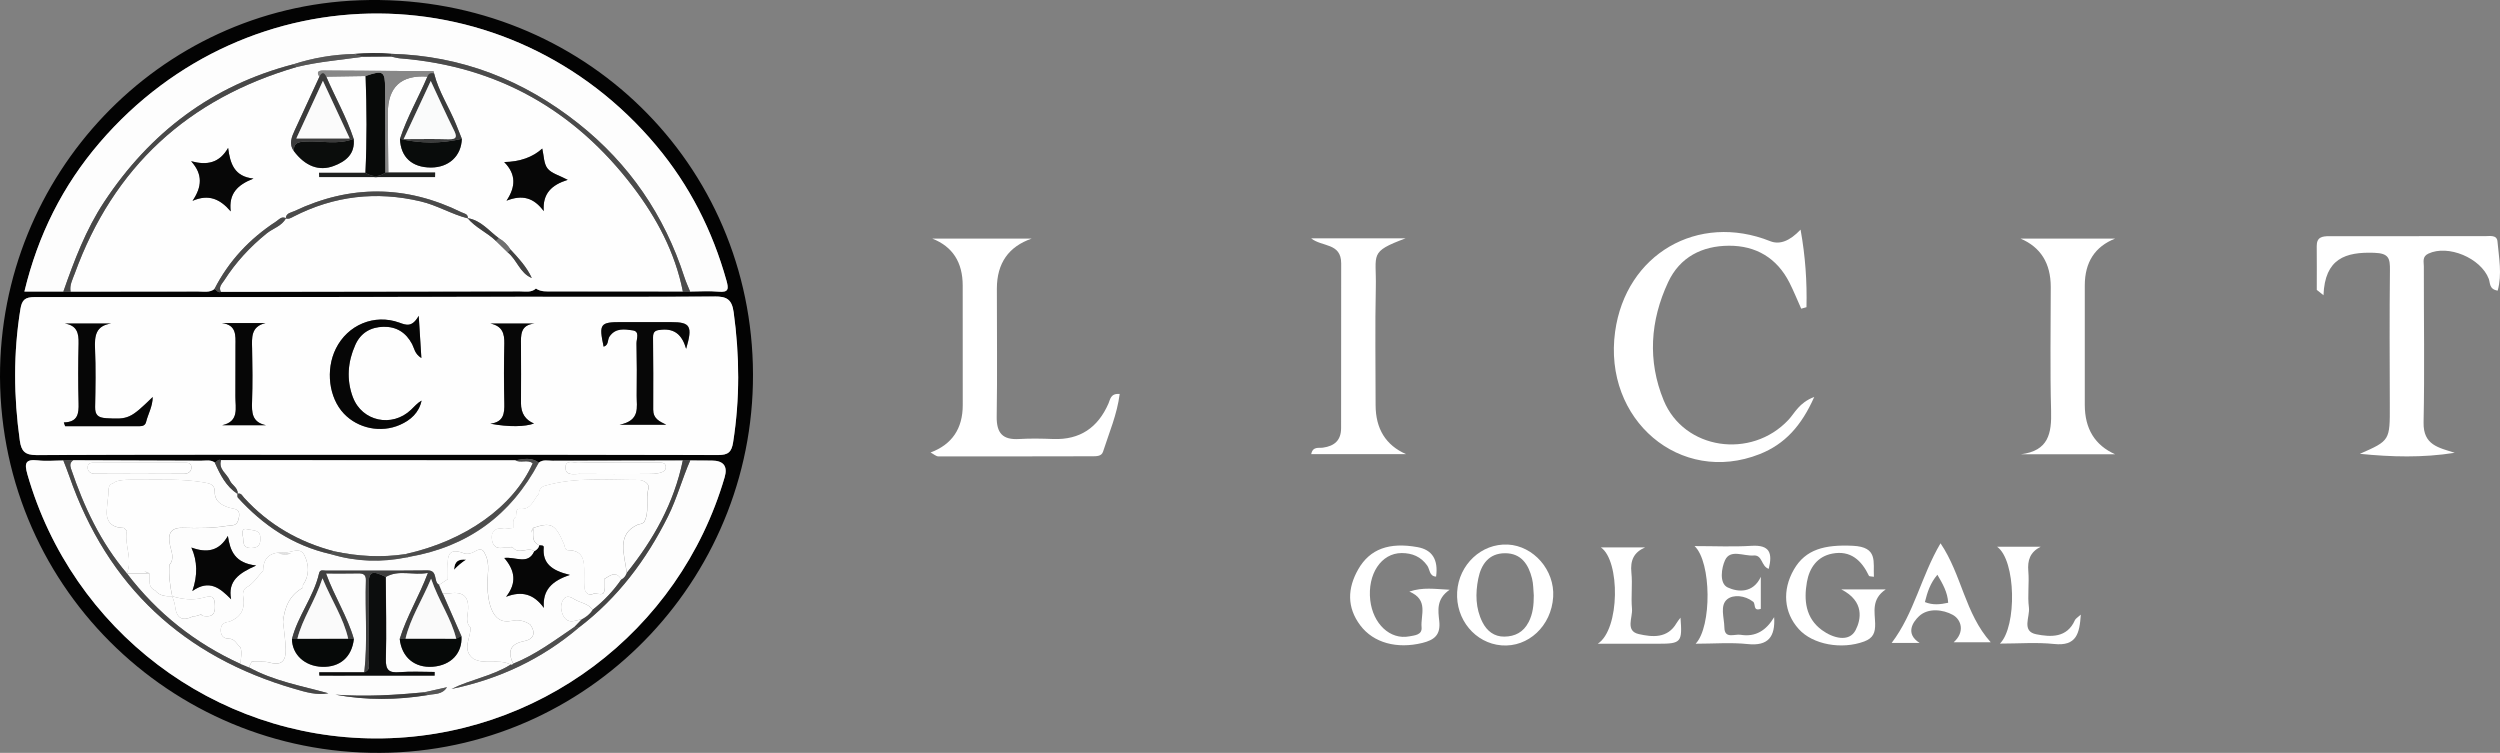 <?xml version="1.0" encoding="UTF-8"?>
<svg id="Layer_2" data-name="Layer 2" xmlns="http://www.w3.org/2000/svg" viewBox="0 0 583.98 175.86">
  <rect x="0" y="0" width="583.98" height="175.86" fill="#808080" stroke="none"/>
  <defs>
    <style>
      .cls-1 {
        fill: #4b4b4b;
      }

      .cls-1, .cls-2, .cls-3, .cls-4, .cls-5, .cls-6, .cls-7, .cls-8, .cls-9, .cls-10, .cls-11, .cls-12, .cls-13, .cls-14, .cls-15, .cls-16, .cls-17, .cls-18, .cls-19, .cls-20, .cls-21, .cls-22, .cls-23, .cls-24, .cls-25, .cls-26, .cls-27, .cls-28, .cls-29, .cls-30, .cls-31, .cls-32, .cls-33 {
        stroke-width: 0px;
      }

      .cls-2 {
        fill: #434343;
      }

      .cls-3 {
        fill: #474747;
      }

      .cls-4 {
        fill: #424242;
      }

      .cls-5 {
        fill: #090c0b;
      }

      .cls-6 {
        fill: #454545;
      }

      .cls-7 {
        fill: #373737;
      }

      .cls-8 {
        fill: #fbfbfb;
      }

      .cls-9 {
        fill: #1e201f;
      }

      .cls-10 {
        fill: #575757;
      }

      .cls-11 {
        fill: #3f3f3f;
      }

      .cls-12 {
        fill: #fafbfb;
      }

      .cls-13 {
        fill: #0c0d0d;
      }

      .cls-14 {
        fill: #4c4c4c;
      }

      .cls-15 {
        fill: #fdfdfd;
      }

      .cls-16 {
        fill: #070707;
      }

      .cls-17 {
        fill: #060908;
      }

      .cls-18 {
        fill: #060606;
      }

      .cls-19 {
        fill: #505150;
      }

      .cls-20 {
        fill: #555;
      }

      .cls-21 {
        fill: #0b0d0c;
      }

      .cls-22 {
        fill: #fafafa;
      }

      .cls-23 {
        fill: #707070;
      }

      .cls-24 {
        fill: #080a09;
      }

      .cls-25 {
        fill: #484848;
      }

      .cls-26 {
        fill: #4e4e4e;
      }

      .cls-27 {
        fill: #4a4a4a;
      }

      .cls-28 {
        fill: #fff;
      }

      .cls-29 {
        fill: #3b3b3b;
      }

      .cls-30 {
        fill: #878787;
      }

      .cls-31 {
        fill: #030303;
      }

      .cls-32 {
        fill: #fefefe;
      }

      .cls-33 {
        fill: #3b3c3c;
      }
    </style>
  </defs>
  <g id="Layer_1-2" data-name="Layer 1">
    <path class="cls-28" d="M420.75,72.11c-.92-2.04-1.75-4.12-2.76-6.11-2.93-5.76-7.84-8.63-14.13-8.6-6.23.03-11.44,2.62-14.19,8.5-4.21,9-4.84,18.4-1.05,27.62,4.75,11.55,20.45,13.83,29.14,4.56,1.54-1.64,2.42-3.96,6.04-5.37-2.99,6.76-6.88,11.05-12.76,13.37-18.53,7.33-36.61-8.03-33.76-28.62,2.5-18.08,19.32-27.87,36.24-21.12q3.29,1.31,7.08-2.7c1.13,6.27,1.52,12.17,1.38,18.12-.41.11-.81.23-1.22.34Z"/>
    <path class="cls-28" d="M541.18,67.71c0-3.4.03-6.81-.01-10.21-.02-2.12,1.26-2.33,2.95-2.33,12.15.02,24.29-.02,36.44-.01,1.11,0,2.69-.33,2.83,1.24.34,3.8,1.11,7.65.05,11.49-2.03-.32-1.72-1.81-2.09-2.77-1.87-4.86-9.52-8.05-14.11-5.87-1.48.7-1.05,1.92-1.05,2.98-.02,12.15.19,24.3-.06,36.44-.11,5.33,3.53,5.89,7.28,7.1-7.49,1.19-14.82.98-22.16.24,7.05-3.1,7.02-3.1,6.99-11.43-.04-10.48-.08-20.97.03-31.45.03-2.74-.22-3.97-3.66-4.08-6.71-.23-11.55,1.32-11.86,9.92-.52-.42-1.04-.83-1.56-1.25Z"/>
    <path class="cls-28" d="M240.98,55.74q-8.09,2.8-8.12,11.64c-.01,9.97.12,19.95-.04,29.92-.06,3.89,1.41,5.49,5.26,5.25,2.65-.16,5.32-.1,7.97,0,6.24.22,10.42-2.67,12.88-8.3.43-.98.48-2.39,2.62-2.23-.6,4.75-2.47,9.07-3.89,13.49-.35,1.1-1.54,1.07-2.56,1.07-11.97.02-23.93.05-35.9.03-.54,0-1.09-.53-1.83-.91q7.51-2.82,7.52-11.06c0-9.31,0-18.62-.01-27.93q0-8.19-7.1-10.97h23.21Z"/>
    <path class="cls-28" d="M328.35,55.67c-8.63,3.22-6.8,3.6-6.97,11.42-.2,9.16-.05,18.32-.05,27.49q0,8.39,7.13,11.51h-22.17c.36-1.87,1.76-1.38,2.74-1.52,2.69-.38,4.24-1.71,4.24-4.57,0-12.83.01-25.65.02-38.48,0-4.85-4.48-3.79-7.02-5.85h22.09Z"/>
    <path class="cls-28" d="M472.03,106.12c6.52-.8,7.23-4.89,7.09-10.17-.26-9.63-.08-19.27-.08-28.91q0-8.31-7.07-11.31h22.12q-7.09,2.8-7.1,10.93c0,9.31,0,18.61,0,27.92q0,8.38,7.1,11.54h-22.06Z"/>
    <path class="cls-28" d="M430.12,137.68h10.37c-3.41,2.31-2.53,5.28-2.47,8,.04,2.07-.43,3.37-2.55,4.16-5.24,1.95-12.02.76-15.31-2.91-3.47-3.85-3.89-9.07-1.13-13.88,2.73-4.75,7.21-5.86,13.76-5.56,5.96.27,4.74,3.76,4.94,7.24-.57-.1-1.08-.06-1.16-.23-1.73-3.62-4.29-6-8.57-5.18-3.52.68-5.34,3.34-5.92,6.63-.74,4.25-.33,8.42,3.5,11.23,2.55,1.87,6.35,2.96,7.88,0,1.24-2.4,2.15-6.71-3.35-9.5Z"/>
    <path class="cls-28" d="M335.44,134.69c-1.58-.1-1.43-1.67-2.02-2.53-1.49-2.16-3.59-2.97-6-2.97-4.79,0-8.03,4.95-7.34,11.02.63,5.52,4.65,9.3,9.12,8.44,1.2-.23,3.04-.31,2.87-2.11-.27-2.85,1.74-6.43-2.86-8.35,3.18-1.07,5.87-.6,9.42-.43-3.18,2.16-2.69,4.89-2.43,7.33.34,3.22-1.14,4.4-3.97,5.1-5.89,1.44-11.38,0-14.47-4.1-3.19-4.24-3-8.7-.49-13.1,2.72-4.77,7.25-6.37,13.83-5.19q5.18.92,4.36,6.9Z"/>
    <path class="cls-28" d="M414.43,144.17c.27,4.54-1.35,6.79-6.18,6.28-3.92-.42-7.92-.08-12.16-.08,3.79-3.97,3.71-19.07-.25-22.81,4.71,0,9.01.21,13.28-.06,4.31-.27,4.96,1.7,4.04,5.38-1.8-.59-1.42-3.29-3.53-3.12-2.31.19-5.44-1.56-6.67,1.09-.81,1.73-1.44,5.42.63,6.38,2.38,1.11,5.94,1.38,7.72-2.49v7.48c-1.89.64-1.15-1.16-1.79-1.66-1.94-1.51-4.62-1.71-6.03-.6-1.81,1.44-.72,4.35-.69,6.6.03,2.78,2.39,1.49,3.78,1.72,3.53.58,6-1.02,7.85-4.12Z"/>
    <path class="cls-28" d="M373.23,150.37c5.21-3.37,5.23-19.44.72-22.5h10.33c-2.65,1.15-3.49,3.05-3.2,5.89.29,2.79-.12,5.65.14,8.44.19,2.06-1.63,5.2,1.61,5.92,3.11.7,6.71,1.08,8.81-2.59.23-.4.55-.76.91-1.25.45,5.74.15,6.09-5.14,6.09-4.28,0-8.56,0-14.17,0Z"/>
    <path class="cls-28" d="M466.5,127.71h10.19c-2.5,1.27-3.11,3.16-2.89,5.74.24,2.8-.22,5.68.14,8.45.29,2.16-1.82,5.58,1.75,6.27,3.29.64,7.13.91,8.99-3.3.17-.39.66-.64,1.38-1.3-.29,4.4-.99,7.42-6.24,6.86-4.08-.43-8.25-.09-12.65-.09,3.98-3.97,3.78-19.48-.68-22.64Z"/>
    <path class="cls-28" d="M352.2,127.21c-6.12-.31-11.44,4.66-11.82,11.06-.38,6.43,4.21,11.97,10.34,12.48,6.27.52,11.68-4.54,12.09-11.32.38-6.23-4.55-11.92-10.62-12.23ZM357.05,145.35c-1.19,2.33-3.17,3.33-5.64,3.36-2.38.03-4.08-1.32-5.11-3.35-1.64-3.24-1.68-6.74-.99-10.19.67-3.33,2.46-5.93,6.25-5.94,3.79-.01,5.49,2.62,6.31,5.91.32,1.27.29,2.63.41,3.94.01,2.19-.2,4.29-1.22,6.28Z"/>
    <path class="cls-28" d="M456.36,150.03h8.66c-6.04-6.73-6.76-15.78-11.73-23.12-4.55,7.72-6.13,16.31-11.41,23.27h6.52c-3.44-2.18-1.53-4.92-.14-6.23,2.16-2.03,5.66-1.55,7.88-.33,2.05,1.13,2.88,4.04.22,6.41ZM449.64,140.65c.57-2.33,1.27-4.48,2.92-6.39,1.23,2.11,2.38,4.07,2.52,6.54-1.86.4-3.59.6-5.44-.16Z"/>
    <g>
      <path class="cls-31" d="M119.3,155.23c-.06-.03-.12-.06-.18-.09.02.06.03.12.04.17.05-.03.1-.06.15-.09h0Z"/>
      <path class="cls-31" d="M106.07,133.1c.8-.87,1.8-1.71,2.82-2.37-1.85-.18-2.73.43-2.82,2.37Z"/>
      <path class="cls-31" d="M135.89,144.63s0,.02,0,.04c.02-.02.03-.03.05-.05-.02,0-.04,0-.06.01Z"/>
      <path class="cls-31" d="M175.86,85.16C174.5,36.16,134-1.73,84.04.06,36.93,1.75-.1,40.93,0,88.07c.25,50.38,42,89.28,91.09,87.75,47.99-1.5,86.12-42.04,84.77-90.65ZM23.27,33.32c34.77-40.51,95.8-40.17,130.06.74,7.74,9.25,13.1,19.83,16.36,31.47.54,1.92.56,2.84-1.86,2.61-2.19-.21-4.42-.03-6.63-.03-.56,0-1.13,0-1.69-.01-10.17,0-20.34-.02-30.5-.01-1.32,0-2.65.12-3.82-.67-1.12,1-2.48.65-3.76.66-23.27.04-46.55.07-69.82.11-.72.28-1-.45-1.5-.67-1.16.9-2.52.58-3.81.58-9.93.03-19.87.03-29.8.03-.56,0-1.12-.02-1.68-.02H5.7c3.17-13.22,8.96-24.75,17.57-34.78ZM169.27,111.49c-10.6,36.24-43.78,61.08-81.49,61-37.76-.08-70.93-25.26-81.37-61.67-.73-2.56-.54-3.62,2.43-3.28,1.96.23,3.97.03,5.96.02.77-.02,1.55-.04,2.32-.06,9.95.03,19.9.06,29.86.11,1.08,0,2.23-.3,3.21.46.48-.21.77-.9,1.46-.58h0c22.92.01,45.84.02,68.76.04,1.86-.31,3.74-.75,5.44.53.97-.79,2.12-.45,3.19-.45,10.15-.04,20.31-.04,30.46-.06.58,0,1.16,0,1.74,0,1.66.01,3.31.03,4.97.03q4.21,0,3.07,3.91ZM171.25,103.29c-.37,2.35-1.17,3.02-3.56,3.01-26.64-.09-53.28-.06-79.92-.06h0c-26.42,0-52.84-.06-79.25.07-2.74.01-3.56-.95-3.9-3.4-1.44-10.25-1.52-20.46.14-30.69.35-2.17,1.1-2.83,3.35-2.82,38.02.04,76.04-.03,114.05-.07,14.92-.01,29.84.05,44.76-.06,2.8-.02,4.03.65,4.44,3.67,1.4,10.15,1.47,20.23-.12,30.36Z"/>
      <path class="cls-31" d="M124.68,128.67s.06.08.08.13c0,.04-.01.07-.02.1.02-.05.05-.09.08-.15-.05-.03-.1-.06-.14-.09Z"/>
      <path class="cls-31" d="M29.67,133.97s.02-.02.03-.04c-.02,0-.04,0-.05,0,0,.01.02.02.03.04Z"/>
      <path class="cls-31" d="M77.64,157.84c1.08.02,2.17.02,3.27,0-.19-.01-.38-.02-.56-.03h-2.47c-.08,0-.16.02-.24.03Z"/>
      <path class="cls-32" d="M166.93,69.26c-14.92.12-29.84.05-44.76.06-38.02.04-76.04.11-114.05.07-2.25,0-3,.65-3.35,2.82-1.66,10.24-1.58,20.45-.14,30.69.34,2.44,1.16,3.41,3.9,3.4,26.42-.13,52.84-.08,79.25-.08h0c26.64,0,53.28-.02,79.92.07,2.39,0,3.19-.66,3.56-3.01,1.59-10.13,1.52-20.21.12-30.36-.42-3.02-1.65-3.69-4.44-3.67ZM34.12,98.57c-.19.77-.79.98-1.51.98-5.8,0-11.59,0-17.39,0-.1-.29-.2-.58-.31-.88,3.28-.07,3.52-2.05,3.45-4.5-.13-4.64-.11-9.29,0-13.93.05-2.41-.34-4.23-3.25-4.68h10.89c-3.68.5-3.94,2.91-3.8,5.92.2,4.52.11,9.06.02,13.59-.04,1.86.71,2.49,2.51,2.6,5.21.31,5.72.14,10.94-4.95-.01,2.22-1.08,3.96-1.55,5.84ZM51.9,99.32c4.03-.87,3.07-4.04,3.09-6.72.03-3.97-.02-7.94.02-11.91.02-2.36.25-4.8-3.17-5.23h10.18c-3.44.81-3.18,3.41-3.13,6.02.09,4.08.12,8.16-.01,12.24-.09,2.59-.07,4.9,3.24,5.59h-10.22ZM93.46,99.23c-4.47,1.98-9.84.87-13.13-2.61-3.51-3.71-4.32-10.24-1.87-15.18,2.75-5.54,8.99-8.18,14.81-6.07,1.62.59,2.98,1.16,4.54-1.59.25,3.92.42,6.62.62,9.86-1.6-1.01-1.66-2.3-2.16-3.25-1.43-2.71-3.66-4.11-6.68-4.05-2.99.06-5.33,1.42-6.58,4.2-1.78,3.98-2.12,8.12-.59,12.24,2.12,5.69,9.17,7.17,13.59,2.94.78-.75,1.48-1.57,2.46-2.14-.6,2.82-2.52,4.54-5.02,5.65ZM121.69,80.66c.06,4.52,0,9.04,0,13.56q0,3.45,3.04,4.71c-2.08.74-5.77.86-10.2.04,3.12-.37,3.33-2.38,3.27-4.8-.12-4.63-.11-9.26,0-13.89.06-2.4-.47-4.12-3.23-4.7h10.25c-3.32.34-3.16,2.69-3.13,5.08ZM160.28,81.46c-.9-3.12-2.58-4.73-5.69-4.46-1.28.11-2.06.26-2.04,1.81.07,5.63.06,11.26.04,16.88,0,2.08,1.39,2.71,3.05,3.52h-10.92c4.93-.98,3.98-4.11,4.01-6.77.04-4.08.05-8.17-.04-12.25-.02-1.06.83-2.79-.89-3.03-1.86-.26-3.99-.63-5.42,1.44-.51.75-.14,2.02-1.37,2.37-1.13-5.34-.83-5.75,4.21-5.74,3.86,0,7.73,0,11.59,0,4.46,0,5.04.92,3.49,6.22Z"/>
      <path class="cls-15" d="M119.88,127.98c-.19-.14-.39-.24-.59-.3.2.1.39.21.59.3Z"/>
      <path class="cls-15" d="M124.52,123.33c-.27.32-.32.7-.34,1.09.11-.36.22-.73.34-1.09Z"/>
      <path class="cls-15" d="M34.92,133.95c-.38-.25-.79-.4-1.21-.5.37.18.77.35,1.21.5Z"/>
      <path class="cls-15" d="M166.2,107.59c-1.66,0-3.31-.02-4.97-.03-1.9,4.29-3.09,8.85-5.2,13.08-5.08,10.16-11.73,19.03-20.82,25.96-8.67,7.38-18.64,12.04-29.74,14.34,4.42-2.21,9.43-2.99,13.69-5.61-.01-.06-.02-.11-.04-.17-2.71-1.31-5.85.18-8.54-1.28-2.81-2.2-.57-4.86-.66-7.3-1.14-1.08-.74-2.51-.61-3.73.36-3.32-.92-4.74-4.26-4.25-.54.08-1.09,0-1.64,0,1.46,3.34,2.93,6.68,4.39,10.02.24,3.95-2.43,6.8-6.68,7.12-4.26.33-7.29-2.22-7.74-6.5,1.61-5.23,4.52-9.91,6.59-15.42-3.48.67-6.77-.83-9.84.95.03,6.41.2,12.82.02,19.22-.07,2.6.77,3.23,3.2,3.03,2.71-.22,5.46-.05,8.19-.05,0,.28,0,.57,0,.85h-21.18c.19.01.37.02.56.03-1.1.01-2.19.02-3.27,0,.08-.01.16-.02.24-.03h-3.27c-.01-.26-.03-.52-.04-.77h10.53c.81-7.15.14-14.33.37-21.49.04-1.38-.66-1.64-1.84-1.62-2.41.05-4.82.02-7.47.02,1.94,5.36,4.98,10.01,6.5,15.28-.46,4.23-3.24,6.67-7.45,6.52-4.04-.14-6.99-2.89-7.01-6.51,1.38-5.41,5.09-9.86,6.33-15.33.22-.98,1.01-.63,1.58-.63,7.91-.02,15.83.04,23.74-.05,2.56-.03,1.3,2.7,2.74,3.38.67-.45,1.35-.89,2.02-1.34,0-.88.03-1.75,0-2.63-.12-2.62.03-4.84,3.71-3.42.93.36,1.95-.03,2.83-.54.93-.54,1.66-.47,2.1.61,1.38,2.47.5,5.14.61,7.71.08,1.9.29,3.71,1.02,5.45.88,2.08,2.4,3.07,4.71,2.56,1.56-.35,2.97,0,4.28.88,1.38,2,.8,3.42-1.47,3.87-3.35.67-3.81,2.5-2.54,5.27,5.24-2.09,9.71-5.47,14.33-8.6.57-.59,1.14-1.18,1.71-1.77,0-.01,0-.02,0-.04-.73.17-1.45.4-2.18.48-1.17.13-1.9-.65-2.28-1.58-.46-1.13-.56-2.41.16-3.49.79-1.2,1.95-.44,2.65-.02,1.38.83,3.19.95,4.18,2.43,2.58-2.05,4.84-4.39,6.71-7.1-1.3-2.17-2.66-.84-4.01-.07,0,.66,0,1.33,0,1.99h0c.38,2.52-1.73,1.03-2.59,1.47-.95.49-1.91-.23-2-1.44-.09-1.19-.05-2.39-.05-3.59.01-2.66-.15-5.15-3.78-5.19-.63,0-.78-.66-.87-1.21-2.07-4.92-3.01-5.43-7.3-3.98.11,1.48-.5,3.22,1.46,4.04.38.11,1.06-.09,1.01.53-.3,3.66,1.79,5.38,6.11,6.4-4.23,1.43-6.42,3.55-6.07,7.71-2.32-3.21-5.09-4.06-8.83-2.6,2.54-3.24,2.12-6.12-.42-9.07,2.66-.31,5.47,1.64,6.95-1.43,0-.04.01-.07.02-.1-.03-.05-.06-.09-.08-.13-1.5-.9-3.41.9-4.8-.69-.88,0-1.78-.08-2.65.01-1.91.2-2.32-1.23-2.37-2.49-.05-1.38,1.03-2.27,2.42-2.01.94.18,1.73-.15,2.6-.16.09-.92-.31-1.96.66-2.65.06-.72-.07-1.9.84-1.81,2.74.27,3.17-2.11,4.47-3.5.06-.98.5-1.64,1.49-1.92,7.19-2.05,14.55-1.33,21.86-1.34,1.22,0,2.56.99,2.29,1.92-.76,2.64.35,5.49-1.08,7.99-.41.31-.89.43-1.37.5-5.21,2.3-3.12,7.08-2.64,11.31,6.29-7.8,11.06-16.36,13.1-26.27-10.15.02-20.31.03-30.46.06-1.07,0-2.22-.34-3.19.45-6.51,12.27-16.59,19.64-30.29,22.01-.21.09-.38.12-.52.1-5.9,1.21-11.75,1.04-17.54-.67-.1-.01-.2-.04-.33-.09-8.69-1.96-15.69-6.68-21.61-13.18-.16-.17-.07-.58-.08-.88-2.68-1.76-4.05-4.48-5.29-7.29-.98-.76-2.12-.46-3.21-.46-9.95-.05-19.9-.08-29.86-.11-.81.5-.8,1.2-.53,2.01,3,8.85,6.91,17.22,13.03,24.41,1.45-3.31-.63-6.61-.02-9.92l-.67-.67h0q-4.35-.09-3.99-4.27c.12-1.43.22-2.56.36-3.46.01-1.69.05-2.4,1.08-2.69.97-.87,2.76-.87,6.33-.86,4.94.01,9.88-.21,14.8.62,1.46.25,2.66.44,2.64,2.21-.02,2.22,1.51,3.07,3.23,3.66,1.29.44,2.91.09,2.38,2.52-.43,1.96-1.35,1.55-2.82,1.79-3.41.56-6.8.54-10.19.44-3.13-.09-3.54,1.61-3.06,4.01.32,1.59,1.16,3.14-.13,4.67-.18,2.47.15,4.89.66,7.3,2.35.71,4.73,1.01,7.14.37,1.38-.37,2.67-.8,2.81,1.35.11,1.69.02,3.18-2.32,2.93-.38-.04-.75-.04-.83-.42-.65.24-1.28.49-1.95.46-2.7,1.33-3.89.28-4.21-2.52-.09-.74-.42-1.45-.64-2.18-1.49.05-2.94-.04-3.98-1.33-1.84-.86-1.2-2.55-1.33-3.98h0c-1.74,0-3.48,0-5.22-.01,0,.01-.02.02-.03.04,7.06,9.25,15.9,16.27,26.49,21.09.06-1.29.47-2.57,0-3.86-.89-.71-1.26-2.04-2.75-2.03-1.12,0-1.8-.68-1.85-1.84-.05-1.32.64-2,1.94-2.1,2.57-.97,3.78-2.73,3.34-5.55-.13-.83-.2-1.78.64-2.42,1.73-.93,2.7-2.61,3.98-3.98q.03-4.54,4.95-4.23c1.62.1,3.69-1.5,4.74.73,1.03,2.21,1.17,4.64-.39,6.83v.66c-3.13,1.73-4.31,4.6-4.65,7.96.22,2.17.58,4.35.62,6.52.05,2.37-.8,3.83-3.67,3.02-1.34-.38-2.84-.19-4.26-.25-.22.45-.45.9-.67,1.35,5.79,3.2,12.27,4.33,18.57,6.06-2.72.51-5.29-.28-7.78-1-26.06-7.54-43.78-23.98-52.73-49.7-.43-1.24-.93-2.46-1.4-3.69-1.99,0-4,.21-5.96-.02-2.97-.34-3.16.72-2.43,3.28,10.45,36.41,43.62,61.59,81.37,61.67,37.71.08,70.89-24.76,81.49-61q1.14-3.91-3.07-3.91ZM135.26,108.12c2.85-.15,5.72-.05,8.59-.05,3.3,0,6.61-.01,9.91.01.74,0,1.7-.12,1.77.97.06.97-.84,1.27-1.55,1.44-.84.21-1.74.22-2.61.22-5.29.02-10.57.04-15.86-.01-1.32-.01-3.41.56-3.42-1.47,0-2.03,2.05-1.04,3.17-1.1ZM43.01,110.67c-6.96.03-13.92.03-20.88,0-.99,0-1.76-.6-1.64-1.66.12-1.02,1.09-.92,1.85-.92,3.43-.01,6.85,0,10.28,0s6.85,0,10.28,0c.76,0,1.72-.08,1.81.96.09,1.07-.7,1.62-1.69,1.63ZM53.98,139.99c-2.58-2.61-5.08-4.75-9.06-1.92q1.92-5.44-.22-10.17c3.59,1.32,6.49.87,8.52-2.71.55,3.52,1.63,6.34,6.61,6.91-4.04,1.79-6.67,3.6-5.85,7.89ZM60.83,126.04c-.1,1.41-.63,1.88-2.01,1.96-2.34.13-1.88-1.61-2.06-2.55-.35-1.28-.08-2.12.91-1.84,1.27.37,3.32-.07,3.15,2.43ZM99.93,162.36c-7.19,1.18-14.38,1.25-21.57-.09,6.94.51,13.85.11,20.75-.55.19-.08.33-.11.45-.1,1.62-.36,3.23-.73,4.85-1.09-1.14,1.8-2.92,1.49-4.48,1.83Z"/>
      <path class="cls-15" d="M66.11,144.25c-.01-.19-.02-.37-.03-.55-.01.5,0,1.01.04,1.54,0-.33.02-.66,0-.99Z"/>
      <path class="cls-15" d="M66.15,129.51c.56.1,1.19-.04,1.8-.18-.75-.12-1.7-.11-2.88,0,.33.05.68.11,1.09.19Z"/>
      <path class="cls-15" d="M70.76,137.27c-.33.09-.64.19-.93.31.29-.09.6-.19.93-.31Z"/>
      <path class="cls-32" d="M93.59,13.65c-.76-.06-1.5-.29-2.25-.44-2.17.01-4.33.03-6.5.04-5.16.73-10.38,1.15-15.46,2.38-25.43,7.4-42.9,23.38-51.96,48.36-.48,1.32-1.2,2.63-.93,4.13,9.93,0,19.87,0,29.8-.03,1.28,0,2.65.32,3.81-.58,3.35-6.57,8.24-11.76,14.39-15.77.65-.42,1.26-1.29,2.27-.79.1-1.23,1.26-1.29,2.03-1.65,13.04-6.19,26.06-6.09,39.02.29.59.29,1.54.35,1.48,1.38,3.1.51,4.93,2.98,7.26,4.69,1.13.63,2,1.53,2.69,2.61,1.9,2.05,3.8,4.09,4.99,6.67-2.81-1.14-3.46-4.3-5.66-6.01-.9-.87-1.79-1.75-2.69-2.62-2.03-1.98-4.77-3.09-6.61-5.31-3.79-.97-7.16-3.06-10.99-3.96-10.35-2.44-20.23-1.31-29.68,3.53-.58.3-1.12.67-1.82.44-.97,1.82-3,2.31-4.47,3.5-3.9,3.15-7.24,6.77-9.93,10.98-.5.78-1.39,1.54-.77,2.68,23.27-.03,46.55-.06,69.82-.11,1.28,0,2.64.34,3.76-.66,1.18.79,2.5.67,3.82.67,10.17,0,20.34,0,30.5.01-1.81-9.13-6.09-17.15-11.63-24.44-13.65-17.95-31.67-28.17-54.29-30.01ZM53.9,49.38c-2.49-2.92-5.16-4.11-8.93-2.47,2.2-3.23,2.47-6.19-.33-9.26,3.72,1,6.59.46,8.64-3.1.48,3.67,1.45,6.69,5.93,7.15-3.78,1.47-5.83,3.53-5.32,7.67ZM100.65,39.13c-4.43,0-7.06-2.45-7.22-6.69,1.66-5.06,4.34-9.66,6.41-14.54q-9.22-.64-9.24,8.57c0,4.61.08,9.22.12,13.83h10.93c0,.35-.02.71-.02,1.06h-13.4c-.3.05-.61.06-.93,0h-12.73c-.02-.33-.03-.66-.05-.99h10.84c.36-7.54.32-15.07.04-22.61-3.06.05-6.13.1-9.19.15,2.09,4.86,4.74,9.47,6.4,14.53.38,3.51-1.8,5.25-4.62,6.32-3.5,1.33-6.72.04-9.36-3.48-1.21-1.7-.48-3.32.25-4.91,1.91-4.16,3.83-8.31,5.75-12.47-.74-.98-.29-1.42.73-1.42,8.63.03,17.27.08,25.9.16.05,0,.09.33.14.51,1.07,4.27,3.54,7.94,5.16,11.97.44,1.1.88,2.2,1.32,3.3-.12,4.02-3.03,6.72-7.23,6.71ZM127.01,49.32c-2.34-3.16-5-3.9-8.7-2.44,2.15-3.22,2.28-6.19-.54-9.02q5.54-.11,8.89-3.16c.39,1.67.35,3.53,1.23,4.65.92,1.16,2.75,1.61,4.72,2.66-3.79,1.18-5.92,3.21-5.6,7.31Z"/>
      <path class="cls-15" d="M24.36,47.13c10.72-16.21,25.23-27.19,44.16-32.12.01,0,.03,0,.04-.01,4.61-1.51,9.35-2.27,14.19-2.4,2.86-.23,5.71-.33,8.57-.04,16.45.43,30.98,6.13,43.78,16.28,11.88,9.42,20.11,21.46,24.77,35.91.37,1.14.88,2.24,1.33,3.35,2.21,0,4.44-.18,6.63.03,2.42.23,2.4-.69,1.86-2.61-3.26-11.64-8.62-22.23-16.36-31.47C119.07-6.85,58.05-7.19,23.27,33.32c-8.61,10.03-14.4,21.56-17.57,34.78h9.11c2.55-7.28,5.25-14.48,9.55-20.97Z"/>
      <path class="cls-15" d="M83.44,12.81l-.68-.21c.2.16.44.2.68.21Z"/>
      <path class="cls-32" d="M53.68,112.22c.47,1.11,1.93,1.66,1.84,3.11.82-.22,1.09.51,1.49.94,5.75,6.29,12.82,10.35,21.02,12.5,5.51,1.2,11.05,1.51,16.64.67,14.02-3.09,25.24-11.07,29.77-21.22-1.22-.97-2.8.03-4.05-.7-22.92-.01-45.84-.02-68.76-.04h0c-.67,2.16,1.38,3.15,2.04,4.73Z"/>
      <path class="cls-1" d="M135.1,28.85c-12.8-10.14-27.33-15.85-43.78-16.28,0,.21,0,.43.02.64.75.15,1.49.38,2.25.44,22.61,1.84,40.64,12.07,54.29,30.01,5.54,7.29,9.82,15.31,11.63,24.44.56,0,1.13,0,1.69.01-.45-1.12-.96-2.21-1.33-3.35-4.66-14.46-12.89-26.49-24.77-35.91Z"/>
      <path class="cls-3" d="M68.93,160.94c2.49.72,5.05,1.51,7.78,1-6.3-1.74-12.77-2.87-18.57-6.06-.66-.27-1.32-.54-1.98-.81-10.59-4.83-19.43-11.84-26.49-21.09,0-.01-.02-.02-.03-.04l-.02-.02c-6.12-7.19-10.03-15.56-13.03-24.41-.27-.81-.28-1.5.53-2.01-.77.02-1.55.04-2.32.06.47,1.23.97,2.44,1.4,3.69,8.95,25.72,26.67,42.16,52.73,49.7Z"/>
      <path class="cls-25" d="M17.42,63.99c9.06-24.99,26.53-40.96,51.96-48.36-.29-.2-.58-.41-.87-.61.01,0,.03,0,.04-.01-.01,0-.03,0-.04.01-18.92,4.93-33.44,15.9-44.16,32.12-4.29,6.49-7,13.69-9.55,20.97.56,0,1.12.02,1.68.02-.27-1.51.45-2.82.93-4.13Z"/>
      <path class="cls-6" d="M145.13,135.35c-1.87,2.72-4.13,5.06-6.71,7.1-.62.96-1.49,1.63-2.47,2.17-.02.02-.03.03-.05.05-.57.59-1.14,1.18-1.71,1.77.34.05.68.1,1.02.15,9.09-6.93,15.75-15.79,20.82-25.96,2.11-4.22,3.3-8.79,5.2-13.08-.58,0-1.16,0-1.74,0-2.04,9.91-6.81,18.47-13.1,26.27-.24.66-.6,1.22-1.27,1.53Z"/>
      <path class="cls-14" d="M124.44,108.22c-4.53,10.16-15.75,18.14-29.77,21.22.29.21.58.42.87.62-.17.04-.34.07-.52.1.13.02.3-.01.52-.1,13.71-2.37,23.78-9.74,30.29-22.01-1.71-1.28-3.58-.85-5.44-.53,1.25.73,2.82-.27,4.05.7Z"/>
      <path class="cls-27" d="M52.37,65.5c2.69-4.21,6.03-7.83,9.93-10.98,1.47-1.19,3.5-1.69,4.47-3.5.7.23,1.24-.14,1.82-.44,9.46-4.84,19.34-5.98,29.68-3.53,3.83.9,7.2,3,10.99,3.96-.01-.02-.03-.03-.04-.04.02,0,.04,0,.06.01.07-1.04-.89-1.09-1.48-1.38-12.95-6.38-25.97-6.48-39.02-.29-.76.36-1.93.43-2.03,1.65-1.01-.5-1.63.37-2.27.79-6.15,4.01-11.04,9.2-14.39,15.77.5.21.78.94,1.5.67-.62-1.14.27-1.9.77-2.68Z"/>
      <path class="cls-2" d="M55.47,115.36s0-.01,0-.02c.02,0,.03,0,.05,0,.09-1.45-1.37-2-1.84-3.11-.66-1.59-2.71-2.57-2.04-4.73h0c-.69-.32-.98.37-1.46.58,1.24,2.81,2.61,5.53,5.29,7.29Z"/>
      <path class="cls-18" d="M82.42,92.77c-1.53-4.11-1.2-8.26.59-12.24,1.25-2.79,3.59-4.14,6.58-4.2,3.03-.06,5.25,1.34,6.68,4.05.51.96.57,2.25,2.16,3.25-.2-3.24-.37-5.94-.62-9.86-1.56,2.75-2.91,2.18-4.54,1.59-5.83-2.11-12.07.53-14.81,6.07-2.45,4.94-1.65,11.47,1.87,15.18,3.29,3.48,8.66,4.59,13.13,2.61,2.5-1.11,4.42-2.83,5.02-5.65-.98.56-1.68,1.39-2.46,2.14-4.42,4.23-11.47,2.75-13.59-2.94Z"/>
      <path class="cls-16" d="M156.8,75.24c-3.86,0-7.73,0-11.59,0-5.04,0-5.34.4-4.21,5.74,1.23-.35.86-1.62,1.37-2.37,1.42-2.08,3.55-1.71,5.42-1.44,1.73.24.87,1.98.89,3.03.09,4.08.09,8.17.04,12.25-.03,2.66.93,5.78-4.01,6.77h10.92c-1.66-.81-3.06-1.44-3.05-3.52.02-5.63.03-11.26-.04-16.88-.02-1.56.75-1.7,2.04-1.81,3.11-.27,4.79,1.33,5.69,4.46,1.56-5.3.98-6.22-3.49-6.22Z"/>
      <path class="cls-18" d="M24.73,97.68c-1.8-.11-2.55-.73-2.51-2.6.09-4.53.17-9.07-.02-13.59-.13-3.01.13-5.42,3.8-5.92h-10.89c2.91.45,3.31,2.28,3.25,4.68-.11,4.64-.12,9.29,0,13.93.07,2.45-.17,4.43-3.45,4.5.1.29.2.58.31.88,5.8,0,11.59,0,17.39,0,.72,0,1.32-.21,1.51-.98.47-1.88,1.53-3.62,1.55-5.84-5.21,5.09-5.73,5.26-10.94,4.95Z"/>
      <path class="cls-18" d="M58.88,93.73c.14-4.08.1-8.16.01-12.24-.06-2.62-.32-5.22,3.13-6.02h-10.18c3.42.43,3.19,2.87,3.17,5.23-.03,3.97.02,7.94-.02,11.91-.02,2.67.94,5.85-3.09,6.72h10.22c-3.31-.69-3.33-3-3.24-5.59Z"/>
      <path class="cls-16" d="M124.83,75.58h-10.25c2.76.58,3.28,2.3,3.23,4.7-.11,4.63-.11,9.26,0,13.89.06,2.42-.15,4.43-3.27,4.8,4.43.83,8.12.71,10.2-.04q-3.03-1.25-3.04-4.71c0-4.52.05-9.04,0-13.56-.03-2.39-.19-4.74,3.13-5.08Z"/>
      <path class="cls-13" d="M86.1,136.74c-.03,5.73.03,11.46-.05,17.19-.01,1.06.72,2.5-.96,3.11h0s0,0,0,0h-10.53c.01.26.03.52.04.77h26.92c0-.28,0-.57,0-.85-2.73,0-5.47-.17-8.19.05-2.42.2-3.27-.44-3.2-3.03.17-6.4,0-12.81-.02-19.22-3.28-1.62-4-1.29-4.02,1.98Z"/>
      <path class="cls-11" d="M102.59,136.62c-1.45-.68-.18-3.4-2.74-3.38-7.91.09-15.83.03-23.74.05-.58,0-1.36-.35-1.58.63-1.24,5.47-4.96,9.91-6.33,15.33.42-.02.85-.03,1.27-.05,1.16-4.68,4.05-8.63,5.86-14.11,2.15,5.19,4.9,9.25,6,14.1l1.32.05c-1.52-5.27-4.56-9.92-6.5-15.28,2.65,0,5.06.04,7.47-.02,1.18-.03,1.89.24,1.84,1.62-.23,7.16.44,14.34-.37,21.49h0c1.67-.61.94-2.05.96-3.11.08-5.73.02-11.46.05-17.19.02-3.27.74-3.6,4.02-1.98,3.08-1.78,6.36-.28,9.84-.95-2.07,5.51-4.98,10.19-6.59,15.42l1.35-.06c1.13-4.78,3.81-8.86,5.97-13.99,1.8,5.28,4.72,9.25,5.86,14.01.41-.19.82-.39,1.23-.58-1.46-3.34-2.93-6.68-4.39-10.02-.27-.66-.55-1.32-.82-1.98Z"/>
      <path class="cls-18" d="M53.23,125.19c-2.03,3.58-4.93,4.03-8.52,2.71q2.13,4.73.22,10.17c3.99-2.82,6.49-.69,9.06,1.92-.82-4.29,1.82-6.1,5.85-7.89-4.98-.57-6.07-3.39-6.61-6.91Z"/>
      <path class="cls-18" d="M124.82,128.75c-.02.05-.05.1-.08.15-1.48,3.07-4.29,1.12-6.95,1.43,2.53,2.96,2.96,5.84.42,9.07,3.74-1.45,6.51-.61,8.83,2.6-.35-4.15,1.83-6.27,6.07-7.71-4.32-1.02-6.42-2.75-6.11-6.4.05-.62-.63-.42-1.01-.53-.14.67-.6,1.07-1.16,1.39Z"/>
      <path class="cls-17" d="M106.56,149.2c-3.95,0-7.89-.01-11.84-.02l-1.35.06c.45,4.28,3.48,6.83,7.74,6.5,4.25-.33,6.92-3.17,6.68-7.12-.41.19-.82.39-1.23.58Z"/>
      <path class="cls-17" d="M81.33,149.19c-3.95,0-7.91,0-11.86.01-.42.02-.85.03-1.27.05.02,3.62,2.97,6.37,7.01,6.51,4.2.15,6.99-2.29,7.45-6.52l-1.32-.05Z"/>
      <path class="cls-32" d="M42.89,108.08c-3.43-.01-6.85,0-10.28,0s-6.85,0-10.28,0c-.76,0-1.72-.1-1.85.92-.13,1.07.65,1.66,1.64,1.66,6.96.04,13.92.04,20.88,0,.99,0,1.78-.56,1.69-1.63-.09-1.04-1.05-.96-1.81-.96Z"/>
      <path class="cls-32" d="M135.51,110.7c5.28.05,10.57.03,15.86.01.87,0,1.77-.02,2.61-.22.71-.17,1.61-.47,1.55-1.44-.07-1.09-1.03-.96-1.77-.97-3.3-.02-6.61,0-9.91-.01-2.86,0-5.73-.1-8.59.05-1.11.06-3.17-.93-3.17,1.1,0,2.03,2.09,1.46,3.42,1.47Z"/>
      <path class="cls-26" d="M134.19,146.44c-4.62,3.13-9.09,6.51-14.33,8.6-.15.17-.33.23-.55.19-.05.03-.1.06-.15.09-4.26,2.63-9.27,3.41-13.69,5.61,11.09-2.3,21.06-6.96,29.74-14.34-.34-.05-.68-.1-1.02-.15Z"/>
      <path class="cls-6" d="M77.49,129.51c-.11-.03-.22-.06-.33-.09.12.05.23.08.33.09Z"/>
      <path class="cls-6" d="M78.03,128.77c-8.21-2.15-15.28-6.2-21.02-12.5-.4-.44-.67-1.17-1.49-.94-.02,0-.03,0-.05,0,0,0,0,.01,0,.02.02.3-.07.71.08.88,5.92,6.49,12.92,11.22,21.61,13.18.29-.21.58-.43.87-.64Z"/>
      <path class="cls-32" d="M138.42,142.45c-.99-1.48-2.79-1.6-4.18-2.43-.7-.42-1.86-1.18-2.65.02-.72,1.09-.62,2.36-.16,3.49.37.93,1.11,1.7,2.28,1.58.74-.08,1.46-.31,2.18-.48.02,0,.04,0,.06-.01.99-.54,1.86-1.21,2.47-2.17Z"/>
      <path class="cls-32" d="M146.39,133.82c-.48-4.23-2.57-9.01,2.64-11.31.48-.07.96-.19,1.37-.5,1.44-2.5.32-5.35,1.08-7.99.27-.92-1.08-1.92-2.29-1.92-7.31.01-14.67-.71-21.86,1.34-.99.28-1.43.94-1.49,1.92-1.3,1.39-1.74,3.77-4.47,3.5-.91-.09-.77,1.09-.84,1.81-.97.7-.57,1.74-.66,2.65-.86.01-1.66.34-2.6.16-1.4-.26-2.48.62-2.42,2.01.05,1.26.46,2.69,2.37,2.49.88-.09,1.77-.01,2.65-.01-.2-.09-.39-.2-.59-.3.2.06.4.15.59.3,1.39,1.59,3.3-.21,4.8.69.05.03.1.05.14.09.56-.32,1.02-.72,1.16-1.39-1.96-.81-1.35-2.55-1.46-4.04-.12.36-.23.73-.34,1.09.02-.4.07-.77.34-1.09,4.29-1.45,5.23-.94,7.3,3.98.09.56.24,1.21.87,1.21,3.63.04,3.79,2.53,3.78,5.19,0,1.2-.05,2.4.05,3.59.1,1.21,1.05,1.93,2,1.44.86-.44,2.97,1.05,2.59-1.47h0c0-.66,0-1.33,0-1.99,1.35-.77,2.71-2.1,4.01.07.67-.3,1.03-.87,1.27-1.53Z"/>
      <path class="cls-32" d="M45.07,143.96c.67.03,1.3-.22,1.95-.46.08.38.45.38.83.42,2.35.26,2.43-1.23,2.32-2.93-.14-2.16-1.43-1.72-2.81-1.35-2.41.64-4.79.34-7.14-.37.22.73.55,1.44.64,2.18.32,2.8,1.51,3.84,4.21,2.52Z"/>
      <path class="cls-11" d="M99.56,161.62c-.12,0-.27.02-.45.1-6.9.65-13.81,1.06-20.75.55,7.19,1.34,14.38,1.27,21.57.09-.27-.21-.54-.43-.82-.64.15-.03.3-.07.45-.1Z"/>
      <path class="cls-32" d="M119.3,155.23c.22.04.4-.02.55-.19-1.27-2.78-.81-4.61,2.54-5.27,2.26-.45,2.85-1.87,1.47-3.87-1.31-.88-2.72-1.22-4.28-.88-2.3.51-3.83-.48-4.71-2.56-.73-1.73-.94-3.55-1.02-5.45-.11-2.57.77-5.24-.61-7.71-.44-1.08-1.17-1.15-2.1-.61-.88.51-1.9.9-2.83.54-3.68-1.43-3.83.8-3.71,3.42.04.87,0,1.75,0,2.63-.67.45-1.35.89-2.02,1.34.27.66.55,1.32.82,1.98.55,0,1.11.07,1.64,0,3.34-.49,4.62.93,4.26,4.25-.13,1.22-.53,2.65.61,3.73.09,2.45-2.14,5.1.66,7.3,2.68,1.46,5.83-.03,8.54,1.28.06.03.12.05.18.09h0ZM106.07,133.1c.09-1.94.96-2.55,2.82-2.37-1.01.65-2.02,1.5-2.82,2.37Z"/>
      <path class="cls-19" d="M94.68,129.45c-5.59.83-11.14.52-16.64-.67-.29.21-.58.43-.87.64.11.03.22.06.33.09,5.8,1.7,11.65,1.87,17.54.67.17-.04.34-.07.52-.1-.29-.21-.58-.42-.87-.62Z"/>
      <path class="cls-32" d="M29.64,133.94s.04,0,.05,0c1.74,0,3.48,0,5.22.01h0c.13,1.43-.51,3.12,1.33,3.98,1.04,1.29,2.49,1.38,3.98,1.33-.51-2.41-.85-4.83-.66-7.3,1.29-1.53.45-3.08.13-4.67-.48-2.4-.07-4.1,3.06-4.01,3.39.1,6.77.12,10.19-.44,1.48-.24,2.4.17,2.82-1.79.53-2.43-1.09-2.08-2.38-2.52-1.71-.58-3.25-1.44-3.23-3.66.02-1.76-1.17-1.96-2.64-2.21-4.92-.83-9.86-.6-14.8-.62-3.57,0-5.35,0-6.33.86-1.03.29-1.06,1-1.08,2.69-.14.91-.24,2.04-.36,3.46q-.36,4.18,3.99,4.27h0l.67.67c-.61,3.31,1.47,6.61.02,9.92l.02.02ZM33.7,133.46c.42.09.83.24,1.21.5-.44-.15-.84-.31-1.21-.5Z"/>
      <path class="cls-32" d="M57.68,123.61c-.99-.28-1.27.57-.91,1.84.17.93-.28,2.68,2.06,2.55,1.38-.08,1.91-.55,2.01-1.96.17-2.5-1.88-2.06-3.15-2.43Z"/>
      <path class="cls-32" d="M58.14,155.88c.22-.45.45-.9.67-1.35,1.43.07,2.92-.12,4.26.25,2.86.8,3.72-.65,3.67-3.02-.05-2.18-.4-4.35-.62-6.52-.03-.53-.05-1.04-.04-1.54.01.18.02.36.03.55.02.33,0,.66,0,.99.33-3.36,1.51-6.23,4.65-7.96-.33.11-.64.21-.93.31.29-.11.59-.22.93-.31v-.66c1.57-2.19,1.43-4.62.39-6.83-1.04-2.23-3.12-.63-4.74-.73q-4.92-.3-4.95,4.23c-1.28,1.37-2.25,3.06-3.98,3.98-.84.64-.77,1.59-.64,2.42.43,2.82-.77,4.58-3.34,5.55-1.3.1-1.99.77-1.94,2.1.04,1.17.72,1.85,1.85,1.84,1.49-.01,1.86,1.33,2.75,2.03.48,1.28.06,2.57,0,3.86.66.27,1.32.54,1.98.81ZM67.94,129.32c-.61.14-1.24.29-1.8.18-.4-.08-.76-.14-1.09-.19,1.19-.1,2.13-.11,2.88,0Z"/>
      <path class="cls-20" d="M99.11,161.72c.27.21.54.43.82.64,1.56-.34,3.35-.03,4.48-1.83-1.62.36-3.23.73-4.85,1.09-.15.03-.3.07-.45.1Z"/>
      <path class="cls-24" d="M90.03,40.33c-.02-6.57-.05-13.13-.07-19.7-.01-4-.46-4.29-4.56-2.87.28,7.54.32,15.07-.04,22.61,1.56.99,3.12,1.07,4.67-.04Z"/>
      <path class="cls-24" d="M88.24,41.36h-.93c.32.06.62.05.93,0Z"/>
      <path class="cls-16" d="M127.9,39.35c-.89-1.12-.84-2.98-1.23-4.65q-3.35,3.04-8.89,3.16c2.82,2.83,2.7,5.8.54,9.02,3.69-1.46,6.36-.72,8.7,2.44-.31-4.1,1.82-6.13,5.6-7.31-1.98-1.05-3.8-1.49-4.72-2.66Z"/>
      <path class="cls-16" d="M53.28,34.56c-2.05,3.55-4.92,4.1-8.64,3.1,2.8,3.07,2.53,6.03.33,9.26,3.77-1.64,6.44-.45,8.93,2.47-.51-4.14,1.54-6.2,5.32-7.67-4.48-.46-5.45-3.48-5.93-7.15Z"/>
      <path class="cls-5" d="M93.43,32.44c.16,4.24,2.79,6.68,7.22,6.69,4.2,0,7.11-2.69,7.23-6.71-4.81,1.15-9.63,1.13-14.45.02Z"/>
      <path class="cls-21" d="M71.34,33.07c-1.62.09-2.79.25-2.71,2.2,2.64,3.52,5.86,4.81,9.36,3.48,2.82-1.07,5-2.81,4.62-6.32-3.68,1.46-7.51.43-11.27.64Z"/>
      <path class="cls-30" d="M101.39,17.14c-.05-.18-.09-.51-.14-.51-8.63-.07-17.27-.13-25.9-.16-1.01,0-1.47.44-.73,1.42.54-1.04,1.07-1.06,1.58.02,3.06-.05,6.13-.1,9.19-.15,4.1-1.42,4.54-1.13,4.56,2.87.02,6.57.05,13.13.07,19.7.23,0,.46-.02.69-.03h0c-.04-4.61-.12-9.22-.12-13.83q0-9.21,9.24-8.57c.27-.77.84-.9,1.55-.76Z"/>
      <path class="cls-29" d="M74.63,17.89c-1.92,4.16-3.84,8.31-5.75,12.47-.73,1.6-1.46,3.21-.25,4.91-.08-1.95,1.09-2.11,2.71-2.2,3.76-.2,7.59.82,11.27-.64-1.66-5.05-4.31-9.66-6.4-14.53-.52-1.08-1.04-1.06-1.58-.02ZM81.69,32.35h-12.47c2.1-4.56,4.05-8.77,6.21-13.46,2.14,4.59,4.13,8.87,6.26,13.46Z"/>
      <path class="cls-33" d="M101.39,17.14c-.71-.15-1.29-.01-1.55.76-2.07,4.88-4.76,9.48-6.41,14.54,4.82,1.1,9.63,1.13,14.45-.02-.44-1.1-.88-2.2-1.32-3.3-1.62-4.03-4.1-7.7-5.16-11.97ZM104.69,32.53c-3.27-.11-6.56-.03-10.4-.03,2.21-4.73,4.21-9.03,6.33-13.58,1.89,4.04,3.54,7.7,5.32,11.3.77,1.55.97,2.38-1.25,2.31Z"/>
      <path class="cls-9" d="M90.03,40.33c-1.55,1.11-3.1,1.03-4.67.04h-10.84c.02.33.03.66.05.99h27.05c0-.35.02-.71.02-1.06h-10.93c-.23,0-.46.02-.69.03Z"/>
      <path class="cls-10" d="M69.39,15.63c5.09-1.23,10.3-1.65,15.46-2.38-.47-.14-.94-.29-1.41-.43-.25-.01-.48-.05-.68-.21-4.84.13-9.58.89-14.19,2.4-.01,0-.03,0-.04.01.29.2.58.41.87.61Z"/>
      <path class="cls-11" d="M109.26,51c1.85,2.21,4.58,3.32,6.61,5.31l.67-.65c-2.33-1.71-4.16-4.18-7.26-4.69-.02,0-.04,0-.06-.01.01.02.03.03.04.04Z"/>
      <path class="cls-4" d="M118.56,58.93c2.2,1.71,2.86,4.87,5.66,6.01-1.19-2.58-3.09-4.62-4.99-6.67-.22.22-.45.44-.67.66Z"/>
      <path class="cls-7" d="M83.44,12.81c.47.14.94.29,1.41.43,2.17-.01,4.33-.03,6.5-.04-.02-.21-.03-.43-.02-.64-2.86-.29-5.71-.2-8.57.04l.68.21Z"/>
      <path class="cls-23" d="M115.87,56.31c.9.87,1.79,1.75,2.69,2.62.22-.22.45-.44.67-.66-.69-1.09-1.56-1.98-2.69-2.61l-.67.65Z"/>
      <path class="cls-22" d="M106.56,149.2c-1.14-4.76-4.06-8.73-5.86-14.01-2.17,5.13-4.84,9.21-5.97,13.99,3.95,0,7.89.01,11.84.02Z"/>
      <path class="cls-22" d="M81.33,149.19c-1.1-4.85-3.86-8.91-6-14.1-1.81,5.48-4.7,9.43-5.86,14.11,3.95,0,7.91,0,11.86-.01Z"/>
      <path class="cls-8" d="M69.22,32.35h12.47c-2.14-4.59-4.13-8.87-6.26-13.46-2.16,4.68-4.11,8.9-6.21,13.46Z"/>
      <path class="cls-12" d="M105.94,30.22c-1.78-3.59-3.43-7.25-5.32-11.3-2.12,4.55-4.12,8.84-6.33,13.58,3.85,0,7.13-.08,10.4.03,2.22.07,2.02-.76,1.25-2.31Z"/>
    </g>
  </g>
</svg>